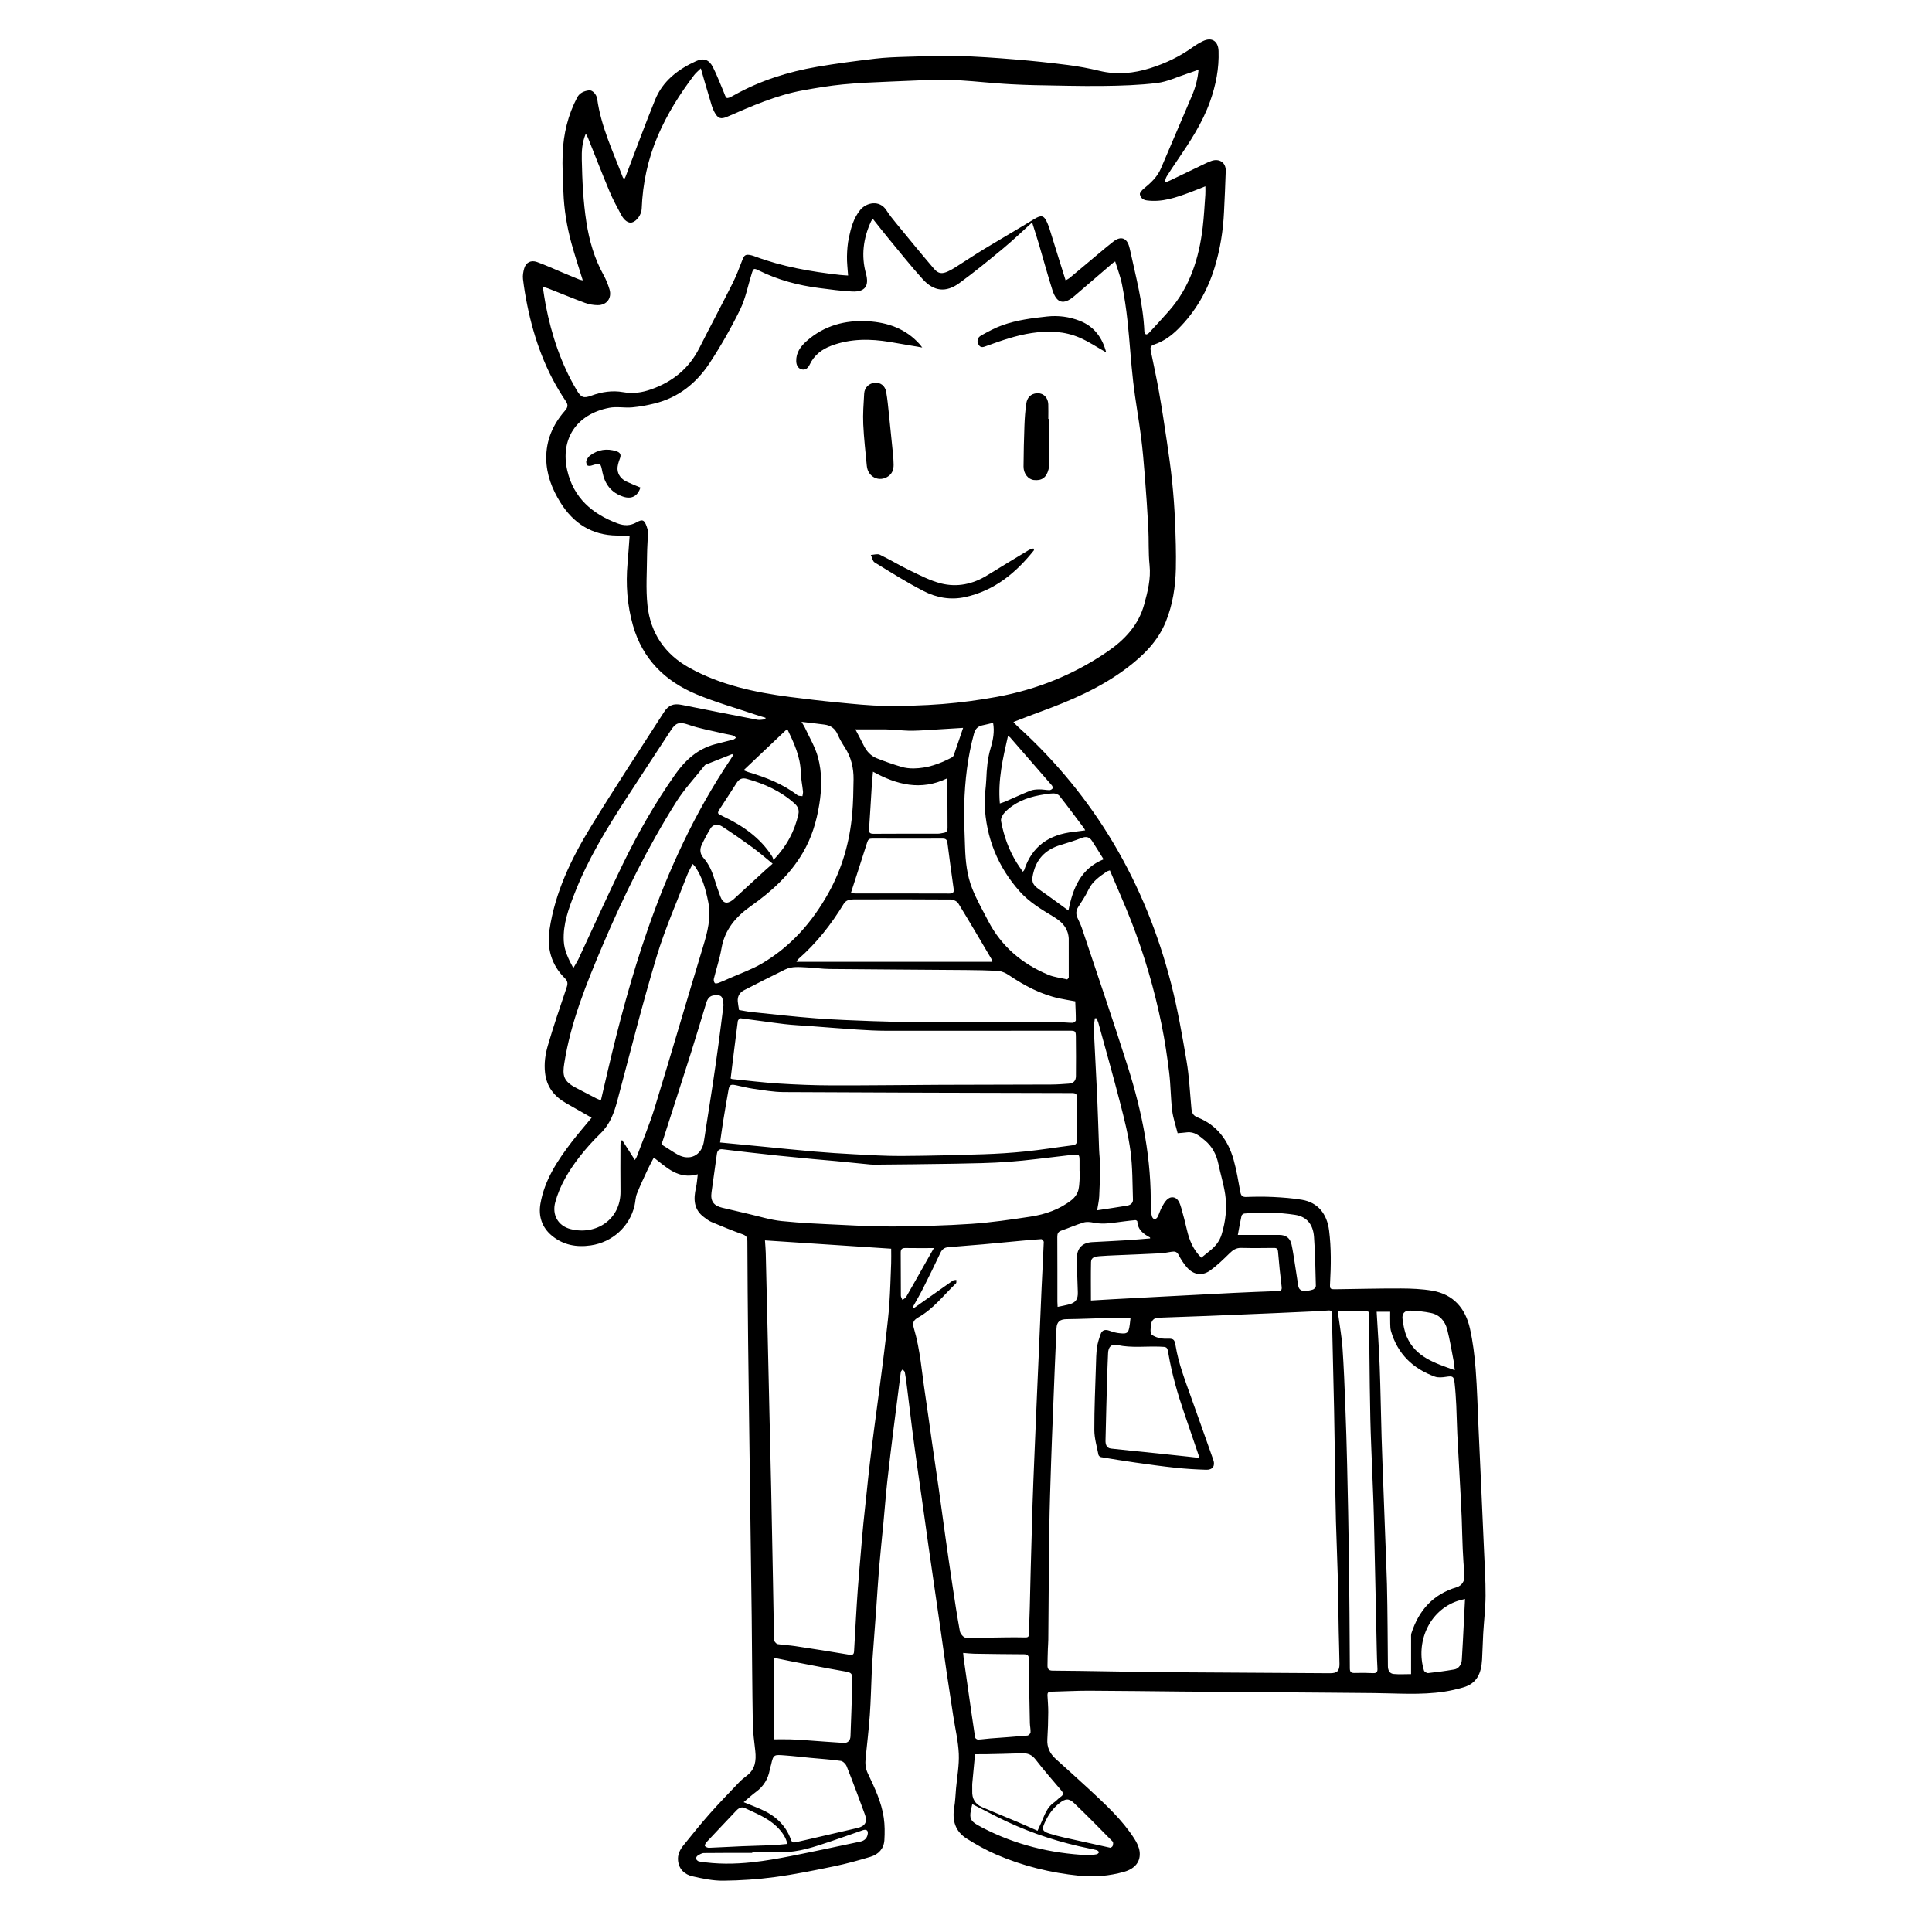 <?xml version="1.0" encoding="UTF-8"?> <!-- icon666.com - MILLIONS vector ICONS FREE --> <svg xmlns="http://www.w3.org/2000/svg" id="Layer_1" viewBox="0 0 512 512"> <g> <path d="m184.917 311.197c-5.098 1.438-8.198-1.746-11.649-4.426-.56 1.079-1.102 2.035-1.564 3.03-1.005 2.166-2.039 4.323-2.917 6.541-.387.979-.384 2.106-.627 3.149-1.304 5.591-5.891 9.703-11.554 10.547-3.829.571-7.348-.09-10.339-2.554-2.631-2.168-3.625-5.147-3.05-8.482 1.084-6.288 4.51-11.445 8.297-16.381 1.648-2.148 3.435-4.191 5.271-6.417-2.315-1.318-4.565-2.591-6.807-3.879-3.117-1.791-5.113-4.292-5.538-8.019-.283-2.484.057-4.885.727-7.183 1.513-5.188 3.254-10.312 4.992-15.431.355-1.045.315-1.68-.513-2.5-3.58-3.549-4.752-7.949-4.019-12.837 1.481-9.888 5.742-18.735 10.867-27.129 6.285-10.294 12.947-20.358 19.469-30.506 1.216-1.893 2.545-2.357 4.711-1.924 6.671 1.333 13.343 2.664 20.024 3.946.68.13 1.424-.074 2.138-.123.012-.135.023-.27.035-.404-.91-.282-1.828-.543-2.73-.848-5.198-1.762-10.507-3.26-15.563-5.364-8.33-3.467-14.302-9.353-16.84-18.262-1.533-5.384-1.927-10.877-1.435-16.445.213-2.41.366-4.825.556-7.366-1.185 0-2.247.009-3.309-.002-6.701-.066-11.602-3.22-15.067-8.813-2.195-3.545-3.672-7.334-3.728-11.565-.065-4.862 1.762-9.035 4.899-12.635.854-.98.987-1.571.225-2.695-5.216-7.7-8.315-16.273-10.156-25.333-.466-2.293-.852-4.609-1.129-6.932-.109-.917.059-1.917.319-2.816.457-1.582 1.77-2.288 3.398-1.704 2.289.822 4.504 1.851 6.751 2.79 1.475.617 2.948 1.239 4.429 1.839.3.122.636.157.95.23-1.034-3.355-2.107-6.551-2.998-9.797-1.222-4.454-1.973-9.001-2.137-13.625-.12-3.391-.333-6.791-.199-10.175.207-5.218 1.408-10.244 3.862-14.897.634-1.202 1.869-1.722 3.182-1.864.864-.093 1.943 1.077 2.111 2.283 1.023 7.331 4.194 13.956 6.791 20.771.052.136.187.24.374.471.147-.27.271-.448.346-.645 2.605-6.804 5.096-13.654 7.844-20.4 2.022-4.966 6.052-8.041 10.801-10.206 2.03-.925 3.468-.451 4.497 1.552 1.056 2.056 1.853 4.243 2.775 6.368.868 2.001.446 2.429 2.958 1.027 6.826-3.81 14.191-6.127 21.853-7.455 5.088-.882 10.219-1.532 15.347-2.147 2.727-.327 5.487-.427 8.235-.509 4.593-.136 9.192-.33 13.781-.213 5.058.129 10.114.501 15.158.913 4.678.382 9.351.881 14.007 1.477 2.794.358 5.581.882 8.32 1.543 4.608 1.112 9.076.684 13.534-.729 4.029-1.277 7.784-3.072 11.218-5.548.839-.605 1.744-1.137 2.673-1.59 2.34-1.142 4.062-.035 4.154 2.616.16 4.605-.715 9.036-2.247 13.355-2.037 5.745-5.378 10.764-8.774 15.753-.921 1.352-1.835 2.71-2.707 4.094-.253.401-.347.902-.514 1.357.083.069.167.138.25.207.385-.154.78-.286 1.152-.465 3.06-1.468 6.115-2.948 9.176-4.414.611-.292 1.229-.585 1.871-.793 2.071-.669 3.759.518 3.698 2.68-.103 3.629-.295 7.256-.461 10.883-.227 4.952-1.007 9.817-2.44 14.562-1.903 6.304-5.102 11.862-9.791 16.519-1.805 1.793-3.865 3.251-6.293 4.055-.918.304-1.064.769-.899 1.575.747 3.665 1.553 7.319 2.203 11.002.773 4.384 1.443 8.786 2.092 13.191.522 3.54 1.026 7.087 1.392 10.645.354 3.446.608 6.908.751 10.369.173 4.191.319 8.391.226 12.581-.107 4.796-.823 9.519-2.638 14.02-2.11 5.234-5.928 8.991-10.329 12.322-7.001 5.299-14.942 8.685-23.105 11.659-2.273.828-4.521 1.723-6.982 2.664.474.497.773.852 1.115 1.162 20.53 18.611 33.863 41.545 40.707 68.282 1.723 6.731 2.914 13.61 4.078 20.467.698 4.108.882 8.304 1.273 12.463.105 1.123.376 1.911 1.63 2.406 5.16 2.034 8.116 6.087 9.568 11.264.771 2.75 1.227 5.592 1.748 8.407.177.958.44 1.464 1.569 1.421 2.396-.09 4.803-.117 7.197.006 2.54.13 5.094.316 7.598.741 4.172.708 6.62 3.667 7.182 8.157.578 4.619.513 9.238.259 13.87-.092 1.68-.033 1.7 1.694 1.679 5.717-.07 11.434-.225 17.151-.201 2.745.011 5.527.128 8.225.587 5.626.958 8.8 4.693 9.994 10.036.786 3.517 1.23 7.136 1.51 10.733.407 5.249.53 10.52.772 15.781.238 5.182.475 10.364.708 15.546.248 5.502.502 11.003.732 16.506.17 4.07.442 8.143.417 12.212-.021 3.379-.432 6.754-.629 10.133-.133 2.271-.162 4.548-.297 6.818-.215 3.622-1.327 6.329-5.062 7.391-1.638.466-3.311.856-4.993 1.11-6.197.939-12.431.426-18.653.371-4.399-.039-8.798-.081-13.197-.115-12.596-.098-25.192-.186-37.788-.291-8.155-.068-16.31-.198-24.465-.223-3.387-.01-6.775.192-10.163.268-.723.016-.882.39-.851.994.075 1.476.217 2.953.205 4.429-.021 2.394-.086 4.792-.24 7.181-.138 2.139.683 3.809 2.212 5.2 2.957 2.69 5.954 5.338 8.879 8.062 4.33 4.032 8.712 8.032 11.946 13.058.653 1.016 1.245 2.205 1.405 3.377.362 2.662-1.149 4.605-4.141 5.443-3.861 1.081-7.785 1.436-11.814 1.029-7.657-.775-15.04-2.591-22.087-5.646-2.697-1.169-5.293-2.63-7.783-4.2-2.991-1.886-3.885-4.765-3.298-8.215.285-1.681.334-3.402.486-5.105.272-3.049.858-6.113.727-9.145-.145-3.35-.952-6.671-1.463-10.005-.601-3.923-1.209-7.845-1.786-11.771-.531-3.614-1.021-7.234-1.538-10.85-.523-3.654-1.057-7.307-1.586-10.961-.534-3.693-1.075-7.384-1.601-11.078-.515-3.616-1.009-7.236-1.521-10.853-.523-3.694-1.064-7.385-1.581-11.08-.445-3.184-.887-6.368-1.295-9.556-.489-3.821-.934-7.647-1.411-11.47-.147-1.181-.305-2.362-.526-3.531-.05-.263-.382-.473-.585-.708-.164.231-.444.447-.476.695-.667 5.085-1.318 10.171-1.947 15.261-.566 4.578-1.141 9.155-1.639 13.741-.391 3.6-.662 7.213-1.003 10.818-.378 4.001-.815 7.997-1.153 12.001-.305 3.612-.503 7.234-.765 10.85-.296 4.093-.615 8.184-.914 12.276-.105 1.432-.2 2.865-.266 4.299-.176 3.865-.248 7.738-.521 11.596-.272 3.848-.732 7.682-1.119 11.522-.138 1.37-.043 2.665.571 3.96 1.799 3.788 3.634 7.592 4.243 11.789.282 1.944.281 3.958.163 5.925-.136 2.274-1.565 3.782-3.667 4.417-3.192.964-6.418 1.857-9.681 2.531-5.205 1.076-10.427 2.141-15.691 2.848-4.531.609-9.129.916-13.701.961-2.703.026-5.448-.56-8.108-1.163-2.049-.464-3.554-1.805-3.828-4.09-.194-1.615.489-2.966 1.462-4.165 2.24-2.76 4.454-5.547 6.808-8.208 2.538-2.87 5.21-5.621 7.854-8.396.631-.662 1.347-1.255 2.081-1.803 2.248-1.68 2.53-3.999 2.256-6.547-.259-2.411-.614-4.825-.654-7.243-.156-9.435-.197-18.872-.296-28.309-.059-5.597-.149-11.194-.223-16.791-.084-6.317-.166-12.633-.249-18.95-.079-5.997-.158-11.993-.236-17.99-.082-6.317-.177-12.633-.239-18.95-.088-8.957-.17-17.913-.199-26.87-.003-1.052-.312-1.49-1.322-1.849-2.774-.984-5.497-2.116-8.213-3.252-.687-.287-1.294-.784-1.906-1.228-2.801-2.034-2.877-4.815-2.182-7.845.251-1.094.31-2.233.485-3.568zm46.462-253.107c-.166.092-.253.114-.294.169-.095.128-.181.266-.247.41-2.054 4.458-2.665 9.066-1.349 13.843.897 3.256-.243 4.899-3.655 4.741-2.926-.136-5.843-.548-8.754-.922-5.551-.713-10.906-2.131-15.944-4.631-1.37-.68-1.473-.625-1.923.805-1.005 3.191-1.621 6.57-3.075 9.54-2.38 4.861-5.082 9.601-8.049 14.129-3.485 5.316-8.268 9.185-14.601 10.749-1.957.483-3.961.86-5.966 1.038-2.003.178-4.095-.269-6.042.106-8.767 1.692-13.055 8.367-11.146 16.638 1.664 7.206 6.614 11.515 13.362 14.018 1.75.649 3.346.64 5.012-.305 1.557-.883 2.042-.633 2.65 1.049.187.518.363 1.082.353 1.621-.038 1.99-.219 3.979-.232 5.969-.027 4.465-.363 8.971.113 13.386.79 7.319 4.609 12.942 11.099 16.534 8.266 4.575 17.334 6.51 26.589 7.719 4.295.561 8.6 1.061 12.911 1.474 4.081.39 8.173.836 12.265.883 5.103.059 10.225-.073 15.31-.476 4.821-.382 9.642-1.028 14.4-1.899 10.596-1.94 20.419-5.89 29.33-11.998 4.563-3.127 8.23-7.029 9.723-12.489.925-3.382 1.806-6.786 1.427-10.422-.342-3.286-.158-6.623-.334-9.931-.245-4.609-.572-9.216-.932-13.818-.27-3.443-.559-6.889-1-10.313-.623-4.833-1.511-9.634-2.069-14.473-.619-5.366-.927-10.767-1.502-16.139-.349-3.265-.84-6.525-1.471-9.748-.397-2.03-1.17-3.986-1.799-6.057-.3.189-.445.256-.561.356-3.424 2.937-6.841 5.882-10.269 8.815-2.824 2.416-4.681 1.955-5.811-1.6-1.286-4.046-2.388-8.152-3.592-12.225-.542-1.831-1.139-3.646-1.78-5.689-2.714 2.45-5.099 4.756-7.647 6.866-3.809 3.154-7.64 6.298-11.635 9.207-3.551 2.585-6.749 2.232-9.713-1.036-3.187-3.514-6.131-7.249-9.158-10.906-1.362-1.646-2.671-3.336-3.992-4.992zm51.025 16.21c.454-.271.782-.413 1.046-.633 2.545-2.121 5.075-4.26 7.618-6.384 1.348-1.126 2.682-2.271 4.076-3.337 1.897-1.45 3.489-.88 4.105 1.407.052.192.111.383.153.577 1.578 7.264 3.544 14.459 3.868 21.946.011.263.226.676.425.73.215.059.59-.16.779-.365 1.791-1.935 3.585-3.868 5.326-5.848 5.561-6.324 7.952-13.951 8.929-22.12.345-2.88.487-5.785.699-8.68.05-.683.007-1.374.007-2.221-1.551.611-2.834 1.145-4.137 1.625-3.66 1.347-7.306 2.643-11.353 2.114-1.174-.153-1.69-.785-1.865-1.619-.087-.416.57-1.115 1.041-1.5 1.842-1.503 3.566-3.098 4.523-5.329 2.75-6.411 5.458-12.841 8.213-19.25.932-2.168 1.54-4.4 1.776-6.94-1.114.391-2.069.746-3.037 1.061-2.642.859-5.239 2.124-7.947 2.455-4.735.578-9.538.726-14.316.783-6.071.073-12.146-.109-18.219-.21-2.072-.035-4.143-.144-6.214-.244-1.272-.061-2.542-.163-3.812-.255-4.244-.309-8.486-.828-12.733-.881-5.145-.064-10.296.221-15.441.435-4.177.174-8.36.342-12.518.747-3.546.345-7.075.934-10.583 1.57-7.034 1.275-13.53 4.143-20.031 6.974-1.776.773-2.525.52-3.45-1.207-.28-.524-.518-1.081-.692-1.649-.652-2.128-1.274-4.265-1.9-6.4-.319-1.087-.622-2.179-1.009-3.54-.718.711-1.317 1.18-1.762 1.767-3.804 5.009-7.144 10.296-9.632 16.097-2.654 6.19-4.025 12.655-4.283 19.371-.058 1.508-1.32 3.279-2.558 3.6-.955.248-2.053-.472-2.901-2.068-1.067-2.006-2.168-4.008-3.043-6.099-1.985-4.742-3.839-9.539-5.753-14.311-.119-.296-.302-.567-.561-1.042-.996 2.38-1.105 4.585-1.056 6.879.117 5.545.368 11.068 1.218 16.559.764 4.928 2.119 9.641 4.557 14.026.655 1.177 1.163 2.462 1.557 3.753.709 2.319-.69 4.238-3.11 4.225-1.126-.006-2.308-.211-3.364-.6-3.253-1.198-6.455-2.532-9.681-3.802-.416-.164-.859-.259-1.518-.454.286 1.798.486 3.362.789 4.907 1.554 7.927 4.066 15.509 8.213 22.491 1.154 1.943 1.79 2.215 3.92 1.427 2.721-1.006 5.564-1.417 8.357-.92 2.639.47 5.017.122 7.468-.745 5.679-2.009 10.004-5.516 12.748-10.947 2.881-5.702 5.887-11.341 8.755-17.049.996-1.982 1.802-4.067 2.587-6.146.543-1.438.879-1.725 2.372-1.396.349.077.692.196 1.028.322 7.25 2.718 14.806 4.033 22.46 4.889.753.084 1.511.115 2.218.168-.117-1.804-.329-3.431-.297-5.053.033-1.663.16-3.351.504-4.973.555-2.61 1.256-5.205 3.001-7.343 1.63-1.997 5.13-2.753 6.944.073.774 1.206 1.677 2.336 2.588 3.445 3.319 4.04 6.626 8.09 10.024 12.062 1.153 1.347 2.163 1.416 3.762.672.649-.302 1.278-.659 1.883-1.042 2.598-1.642 5.154-3.352 7.78-4.947 4.363-2.651 8.788-5.201 13.146-7.861 1.88-1.147 2.576-1.014 3.46 1.016.239.548.444 1.115.623 1.686.848 2.703 1.678 5.411 2.521 8.116.553 1.776 1.115 3.549 1.708 5.433zm17.2 274.948c-1.86 0-3.486-.035-5.109.007-3.943.103-7.884.296-11.827.34-1.743.02-2.613.668-2.692 2.436-.16 3.587-.319 7.175-.467 10.763-.169 4.107-.328 8.215-.487 12.322-.161 4.147-.34 8.294-.47 12.442-.182 5.79-.392 11.579-.472 17.371-.137 9.874-.181 19.749-.272 29.624-.007.798-.087 1.596-.111 2.395-.044 1.478-.094 2.957-.1 4.435-.003.857.283 1.349 1.341 1.353 5.036.017 10.072.125 15.107.199 5.316.079 10.631.188 15.947.227 14.154.105 28.308.183 42.463.264 1.897.011 2.546-.613 2.522-2.5-.036-2.877-.144-5.752-.199-8.628-.098-5.068-.149-10.138-.277-15.206-.118-4.669-.341-9.336-.462-14.006-.118-4.514-.17-9.03-.242-13.545-.086-5.355-.142-10.71-.252-16.064-.15-7.346-.339-14.691-.506-22.037-.025-1.079-.035-2.159-.023-3.239.008-.66-.268-.957-.936-.911-1.271.089-2.543.176-3.816.236-3.504.166-7.009.324-10.514.474-5.816.248-11.633.496-17.45.726-4.465.176-8.931.325-13.397.486-1.047.038-1.684.731-1.827 1.606-.159.976-.343 2.532.167 2.906.979.718 2.445 1.07 3.699 1.048 1.919-.033 2.292-.076 2.599 1.82.771 4.763 2.524 9.217 4.116 13.724 1.955 5.534 3.96 11.05 5.888 16.594.552 1.589-.208 2.648-1.892 2.595-2.7-.085-5.405-.246-8.091-.53-3.549-.376-7.086-.873-10.62-1.374-3.061-.434-6.113-.934-9.163-1.445-.259-.043-.625-.362-.672-.604-.421-2.178-1.092-4.366-1.099-6.553-.019-5.706.251-11.414.425-17.12.049-1.594.065-3.2.28-4.775.164-1.203.553-2.389.962-3.54.396-1.116 1.232-1.305 2.33-.91.891.32 1.831.604 2.767.67.807.058 1.946.278 2.292-.729.372-1.083.384-2.29.539-3.347zm-96.88-20.528c.083 1.298.182 2.32.207 3.344.169 6.79.324 13.582.479 20.372.164 7.191.322 14.382.486 21.572.156 6.831.33 13.661.474 20.492.173 8.231.326 16.463.482 24.694.095 4.995.177 9.991.267 14.987.004.24-.063.546.057.705.247.326.569.767.913.82 1.53.238 3.088.295 4.62.527 4.793.726 9.583 1.475 14.362 2.284.86.145 1.219-.051 1.266-.879.166-2.902.321-5.805.494-8.707.159-2.663.307-5.326.511-7.986.285-3.726.613-7.448.929-11.172.171-2.02.337-4.041.538-6.059.284-2.843.597-5.684.901-8.525.266-2.487.514-4.976.808-7.46.349-2.954.731-5.904 1.113-8.854.356-2.753.732-5.503 1.095-8.255.358-2.713.718-5.426 1.062-8.141.354-2.795.713-5.59 1.03-8.389.321-2.838.673-5.676.865-8.524.241-3.578.347-7.165.482-10.749.047-1.249.007-2.501.007-3.897-11.069-.729-22.175-1.46-33.448-2.202zm39.141 17.734c.094.066.188.131.282.197.132-.077.271-.145.395-.233 3.321-2.351 6.635-4.711 9.97-7.043.235-.165.613-.127.924-.183-.022.308.082.747-.083.905-3.226 3.079-5.939 6.721-9.916 8.979-1.415.804-1.678 1.48-1.234 2.978 1.682 5.677 2.072 11.573 2.965 17.382.634 4.124 1.169 8.262 1.763 12.393.605 4.208 1.241 8.411 1.838 12.62.603 4.25 1.162 8.506 1.763 12.757.6 4.248 1.208 8.496 1.849 12.738.624 4.126 1.238 8.256 1.999 12.358.123.664.942 1.645 1.514 1.699 1.937.185 3.907.012 5.864-.011 3.272-.039 6.545-.136 9.814-.054.846.021 1.076-.137 1.099-.89.07-2.354.167-4.708.231-7.062.088-3.233.147-6.467.234-9.7.158-5.866.31-11.732.495-17.597.129-4.065.302-8.129.468-12.193.236-5.777.482-11.553.728-17.329.151-3.544.315-7.088.468-10.633.247-5.736.477-11.473.736-17.209.184-4.06.418-8.118.577-12.179.01-.254-.449-.765-.667-.753-1.945.107-3.885.297-5.826.477-3.205.296-6.408.619-9.614.9-3.09.271-6.186.485-9.275.762-.926.083-1.57.559-1.999 1.471-1.492 3.176-3.038 6.329-4.62 9.462-.855 1.694-1.824 3.329-2.742 4.991zm44.326-36.154c-.034-.002-.068-.004-.102-.006 0-.88 0-1.759 0-2.639 0-.08.001-.16-.001-.24-.027-1.388-.138-1.5-1.541-1.391-.832.065-1.661.176-2.491.269-4.894.545-9.777 1.234-14.684 1.594-4.773.35-9.57.42-14.359.509-7.152.133-14.306.176-21.459.253-.319.003-.639-.019-.956-.05-3.045-.3-6.088-.612-9.134-.904-2.018-.193-4.04-.348-6.059-.54-3.086-.293-6.171-.589-9.255-.908-2.607-.27-5.212-.566-7.816-.863-2.288-.261-4.573-.54-6.86-.81-.958-.113-1.377.372-1.5 1.276-.459 3.386-.939 6.769-1.415 10.152-.321 2.279.554 3.531 2.847 4.067 2.286.535 4.567 1.088 6.856 1.61 2.948.672 5.871 1.607 8.858 1.917 5.268.546 10.573.757 15.867 1.011 4.666.224 9.34.478 14.007.426 6.821-.075 13.652-.234 20.456-.695 5.223-.354 10.427-1.126 15.61-1.909 3.978-.601 7.767-1.917 10.972-4.445.81-.639 1.54-1.697 1.764-2.686.366-1.612.287-3.325.395-4.996zm-95.37-7.529c3.614.347 6.977.668 10.339.993 4.868.471 9.733.984 14.606 1.405 3.529.305 7.067.538 10.605.719 4.145.211 8.295.48 12.442.458 7.227-.038 14.454-.225 21.678-.457 3.778-.121 7.56-.363 11.32-.75 4.146-.426 8.265-1.1 12.402-1.621.894-.113 1.207-.465 1.196-1.38-.045-3.72-.062-7.441.008-11.159.021-1.107-.366-1.307-1.376-1.309-25.472-.054-50.944-.115-76.416-.258-2.643-.015-5.29-.498-7.92-.867-1.606-.225-3.183-.654-4.776-.974-1.316-.264-1.645-.044-1.878 1.287-.472 2.699-.941 5.398-1.378 8.103-.303 1.871-.551 3.751-.85 5.811zm183.127 140.886c0-3.305-.003-6.417.003-9.528.001-.438-.043-.904.087-1.308 1.957-6.051 5.732-10.333 11.971-12.182 1.406-.417 2.201-1.68 2.08-3.161-.187-2.302-.346-4.607-.451-6.914-.123-2.71-.166-5.425-.264-8.136-.065-1.793-.155-3.585-.251-5.376-.307-5.689-.638-11.377-.927-17.067-.127-2.51-.145-5.025-.269-7.535-.098-1.987-.226-3.976-.445-5.952-.199-1.792-.514-1.895-2.305-1.62-.956.146-2.052.258-2.923-.058-5.828-2.114-9.879-6.019-11.631-12.081-.18-.624-.183-1.309-.203-1.967-.032-1.057-.009-2.116-.009-3.144-1.395 0-2.571 0-3.586 0 .279 4.899.626 9.704.807 14.515.234 6.225.319 12.456.501 18.684.129 4.388.312 8.775.473 13.162.158 4.308.32 8.615.48 12.923.16 4.308.354 8.615.47 12.924.101 3.756.123 7.515.166 11.273.039 3.474.067 6.949.084 10.424.005 1.09.414 1.982 1.532 2.09 1.46.141 2.945.035 4.609.035zm-180.317-157.86c.192.08.296.154.407.165 4.117.409 8.228.925 12.355 1.185 4.658.293 9.33.481 13.996.493 9.633.025 19.266-.112 28.898-.152 9.755-.041 19.51-.036 29.265-.077 1.554-.006 3.109-.12 4.66-.234 1.252-.091 1.907-.724 1.92-1.993.037-3.47.026-6.941-.015-10.41-.018-1.568-.137-1.632-1.763-1.631-16.152.01-32.304.036-48.457.02-2.55-.003-5.104-.141-7.65-.307-4.129-.269-8.252-.612-12.378-.923-2.341-.176-4.693-.266-7.023-.544-3.86-.46-7.705-1.054-11.563-1.532-.228-.028-.718.44-.755.721-.66 5.041-1.268 10.089-1.899 15.22zm124.731 47.509c.73-.593 1.4-1.152 2.086-1.691 1.522-1.195 2.719-2.545 3.308-4.507 1.05-3.494 1.468-7.029.927-10.603-.414-2.735-1.241-5.404-1.818-8.117-.525-2.469-1.645-4.594-3.587-6.192-1.366-1.123-2.74-2.376-4.758-2.116-.779.1-1.566.148-2.435.227-.519-2.085-1.209-4.018-1.449-6.004-.405-3.351-.386-6.754-.798-10.104-.518-4.205-1.139-8.41-1.985-12.559-1.917-9.396-4.588-18.59-8.076-27.527-1.764-4.519-3.751-8.951-5.648-13.451-.426.154-.631.185-.786.29-1.942 1.327-3.861 2.633-4.924 4.9-.742 1.582-1.744 3.047-2.687 4.527-.569.893-.643 1.782-.25 2.727.383.922.877 1.804 1.191 2.747 4.093 12.267 8.296 24.499 12.2 36.826 3.864 12.204 6.343 24.677 6.073 37.575-.015.705.138 1.43.328 2.115.085.308.446.744.692.751.275.008.674-.349.823-.646.444-.888.709-1.872 1.198-2.731.65-1.141 1.45-2.551 2.841-2.439 1.367.11 1.87 1.618 2.228 2.855.553 1.912 1.037 3.845 1.491 5.784.637 2.721 1.634 5.244 3.816 7.362zm-150.108-25.888c.237-.417.401-.632.491-.875 1.605-4.328 3.409-8.596 4.76-13.002 4.354-14.202 8.497-28.468 12.818-42.679 1.182-3.887 2.186-7.745 1.369-11.819-.666-3.325-1.548-6.588-3.526-9.43-.158-.228-.382-.41-.604-.644-.538 1.075-1.081 1.964-1.448 2.922-2.763 7.22-5.917 14.326-8.133 21.712-3.783 12.605-6.999 25.381-10.386 38.103-.853 3.206-1.923 6.192-4.387 8.598-2.05 2.001-3.995 4.144-5.743 6.412-2.76 3.583-5.102 7.45-6.311 11.864-.928 3.384.754 6.306 4.058 7.141 6.822 1.724 13.323-2.614 13.226-10.001-.054-4.101-.014-8.202-.008-12.304.001-.371.06-.741.092-1.112.123-.044.247-.087.37-.131 1.091 1.702 2.181 3.404 3.361 5.244zm27.603-39.757c1.174.193 2.266.43 3.371.544 5.656.581 11.308 1.229 16.976 1.662 5.009.383 10.036.552 15.057.743 3.634.138 7.272.206 10.908.217 12.719.035 25.439.025 38.158.052 1.316.003 2.632.178 3.947.175.29-.001.828-.419.829-.647.009-1.697-.088-3.394-.151-5.038-1.556-.286-2.885-.497-4.199-.779-4.913-1.057-9.242-3.377-13.374-6.154-.799-.537-1.784-1.028-2.716-1.095-2.866-.209-5.747-.247-8.623-.271-12.075-.102-24.151-.157-36.226-.277-1.985-.02-3.965-.339-5.951-.417-1.943-.077-3.946-.353-5.777.544-3.655 1.789-7.284 3.63-10.901 5.493-1.153.594-1.776 1.604-1.675 2.94.056.746.218 1.485.346 2.31zm-1.568-67.514c-.085-.101-.17-.202-.254-.303-2.318.918-4.636 1.834-6.951 2.76-.142.057-.279.172-.376.293-2.521 3.19-5.341 6.193-7.498 9.614-7.634 12.108-13.939 24.922-19.535 38.088-4.29 10.092-8.414 20.246-10.134 31.165-.496 3.152-.321 4.773 3.165 6.55 1.813.925 3.606 1.888 5.415 2.821.332.171.697.278 1.127.446.63-2.704 1.222-5.25 1.817-7.795 2.952-12.617 6.295-25.122 10.551-37.372 5.509-15.858 12.499-30.994 21.855-44.982.282-.422.545-.856.817-1.285zm18.121-8.853c.419.718.711 1.136.92 1.592 1.18 2.567 2.69 5.048 3.426 7.738 1.121 4.094 1.049 8.337.365 12.565-.733 4.53-2.029 8.84-4.366 12.812-3.436 5.84-8.319 10.287-13.78 14.133-4.007 2.822-6.933 6.253-7.788 11.275-.459 2.696-1.361 5.315-2.011 7.982-.086.353.022.887.255 1.137.155.167.722.059 1.052-.066.932-.354 1.839-.773 2.751-1.179 2.877-1.28 5.897-2.315 8.598-3.895 7.74-4.526 13.46-11.039 17.785-18.847 3.588-6.477 5.551-13.434 6.217-20.763.278-3.055.327-6.135.369-9.205.041-3.041-.633-5.914-2.326-8.513-.714-1.095-1.376-2.244-1.897-3.441-.679-1.559-1.839-2.37-3.449-2.592-1.917-.263-3.842-.464-6.122-.734zm142.262 156.24c0 .477-.035.794.005 1.102.37 2.836.901 5.66 1.098 8.507.356 5.133.549 10.278.748 15.42.202 5.228.363 10.459.483 15.69.189 8.271.368 16.543.477 24.816.127 9.677.186 19.356.238 29.034.005.932.277 1.282 1.221 1.257 1.638-.044 3.282-.045 4.918.04 1.008.052 1.231-.365 1.175-1.267-.104-1.676-.146-3.356-.183-5.035-.254-11.668-.482-23.336-.758-35.004-.101-4.269-.31-8.536-.468-12.804-.162-4.388-.371-8.776-.469-13.165-.131-5.834-.19-11.67-.248-17.505-.033-3.319-.003-6.639-.004-9.959-0-.555.107-1.146-.788-1.136-2.433.027-4.868.009-7.447.009zm-91.696-92.644c-.011-.231.013-.325-.022-.384-2.982-5.048-5.936-10.113-9.002-15.109-.341-.555-1.32-1.012-2.007-1.018-8.591-.068-17.183-.057-25.775-.028-.983.003-1.956.167-2.574 1.181-3.32 5.45-7.217 10.431-12.047 14.643-.158.138-.245.358-.481.714 17.412 0 34.634 0 51.91 0zm19.85 4.658c.134-.142.268-.285.402-.427 0-3.464.002-6.927-.004-10.391-.001-.276-.051-.553-.098-.827-.41-2.381-2.025-3.808-3.959-4.975-3.182-1.921-6.401-3.852-8.89-6.633-5.861-6.551-8.978-14.302-9.337-23.087-.09-2.208.346-4.433.432-6.654.11-2.829.343-5.615 1.169-8.354.637-2.115 1.057-4.304.636-6.641-.991.234-1.905.479-2.832.662-1.189.235-1.894.979-2.2 2.088-1.711 6.21-2.446 12.569-2.619 18.982-.1 3.705.1 7.421.213 11.13.116 3.796.511 7.591 1.927 11.122 1.181 2.946 2.764 5.735 4.234 8.56 3.506 6.739 8.979 11.334 15.908 14.222 1.57.654 3.34.828 5.018 1.224zm-130.889-2.997c.593-1.054 1.081-1.803 1.455-2.605 3.887-8.315 7.646-16.692 11.659-24.945 4.019-8.267 8.582-16.241 13.882-23.769 2.662-3.781 5.95-6.775 10.556-8.004 1.614-.431 3.243-.806 4.855-1.241.262-.071.476-.321.713-.489-.256-.2-.484-.502-.773-.581-.8-.219-1.633-.319-2.441-.512-3.162-.756-6.402-1.294-9.452-2.369-2.49-.878-3.39-.36-4.596 1.482-3.957 6.043-7.931 12.076-11.864 18.135-5.2 8.011-10.178 16.147-13.656 25.094-1.577 4.055-3.102 8.118-2.878 12.599.128 2.55 1.207 4.711 2.54 7.206zm165.951 129.81c-1.433-4.197-2.748-8.066-4.075-11.931-1.753-5.106-3.247-10.28-4.156-15.611-.329-1.93-.336-1.865-2.304-1.94-3.733-.144-7.481.385-11.207-.425-1.649-.359-2.443.51-2.499 2.195-.059 1.793-.166 3.584-.217 5.378-.166 5.903-.33 11.807-.459 17.711-.022 1.002.248 2.01 1.456 2.147 3.947.446 7.902.818 11.854 1.227 2.843.294 5.686.601 8.528.906.932.1 1.863.209 3.077.345zm-28.785-41.709c2.051-.121 3.915-.238 5.779-.339 4.459-.242 8.918-.478 13.378-.712 6.211-.326 12.422-.663 18.634-.967 3.905-.191 7.811-.344 11.718-.482.787-.028 1.151-.201 1.04-1.119-.373-3.076-.706-6.159-.954-9.247-.068-.852-.334-1.078-1.137-1.068-2.878.035-5.759.062-8.636-.009-1.337-.033-2.205.569-3.108 1.458-1.615 1.59-3.261 3.187-5.09 4.51-2.146 1.552-4.461 1.177-6.199-.826-.854-.984-1.579-2.115-2.178-3.276-.447-.865-1.014-.985-1.833-.854-1.058.17-2.119.378-3.186.433-3.863.2-7.729.338-11.593.509-1.474.065-2.949.122-4.418.244-1.009.084-2.161.238-2.191 1.55-.076 3.311-.025 6.626-.025 10.194zm-92.029 132.945c1.672.683 3.113 1.24 4.528 1.856 3.74 1.626 6.61 4.141 8 8.084.246.697.598.844 1.253.684 1.273-.311 2.557-.58 3.834-.875 4.182-.966 8.364-1.931 12.543-2.906 2.016-.47 2.698-1.604 1.999-3.513-1.573-4.297-3.171-8.586-4.856-12.839-.24-.605-.968-1.343-1.556-1.428-2.67-.385-5.371-.553-8.06-.808-2.253-.214-4.501-.488-6.757-.65-2.794-.201-3.056-.341-3.646 2.418-.1.466-.277.917-.361 1.385-.439 2.427-1.616 4.373-3.619 5.847-1.078.794-2.066 1.71-3.302 2.746zm8.091-16.648c1.556 0 2.955-.035 4.351.009 1.512.048 3.023.159 4.533.264 3.176.221 6.349.483 9.527.671 1.094.065 1.768-.644 1.808-1.745.169-4.704.36-9.407.475-14.112.069-2.841-.002-2.757-2.804-3.244-4.489-.78-8.956-1.681-13.431-2.541-1.463-.281-2.92-.593-4.458-.906-0 7.257-0 14.352-0 21.605zm50.077-22.917c.056.602.078 1.03.138 1.453.434 3.067.875 6.133 1.315 9.2.563 3.932 1.114 7.865 1.719 11.79.035.224.515.548.778.539 1.071-.04 2.135-.215 3.205-.298 3.292-.255 6.587-.468 9.875-.767.313-.029.807-.532.827-.839.051-.823-.158-1.657-.178-2.489-.086-3.513-.15-7.027-.204-10.541-.032-2.118-.041-4.236-.041-6.354-0-.854-.263-1.321-1.244-1.325-4.425-.018-8.85-.081-13.275-.151-.902-.014-1.802-.131-2.914-.217zm-29.752-201.369c.515.05.856.112 1.198.112 8.309.005 16.617-.011 24.925.022 1.019.004 1.23-.377 1.103-1.283-.566-4.038-1.122-8.078-1.632-12.123-.106-.845-.426-1.159-1.287-1.155-6.231.026-12.463.028-18.694-.003-.737-.004-1.056.264-1.264.924-.956 3.036-1.944 6.062-2.921 9.091-.46 1.425-.922 2.85-1.428 4.415zm32.897 228.229c-.25 2.636-.503 5.159-.721 7.685-.058.674.016 1.358-.017 2.036-.098 2.022.75 3.498 2.6 4.296 3.147 1.358 6.329 2.636 9.487 3.971 1.718.727 3.416 1.502 5.221 2.298.387-.853.718-1.569 1.037-2.29.848-1.918 1.474-3.965 3.36-5.233.624-.419 1.107-1.048 1.73-1.468.834-.561.725-1.04.141-1.726-2.3-2.701-4.629-5.383-6.801-8.187-.977-1.261-2.085-1.692-3.589-1.635-3.228.122-6.46.177-9.69.249-.871.019-1.742.003-2.758.003zm-66.654-198.529c-.177-2.374-.531-2.767-2.478-2.59-1.235.113-1.771.954-2.093 2.005-1.341 4.373-2.634 8.762-4.017 13.122-2.468 7.781-4.99 15.544-7.481 23.318-.16.499-.504 1.023.218 1.45 1.271.751 2.47 1.628 3.764 2.335 3.129 1.709 6.211.217 6.851-3.281.228-1.247.384-2.507.579-3.76.609-3.914 1.239-7.825 1.828-11.742.524-3.488 1.024-6.98 1.498-10.475.468-3.457.89-6.921 1.332-10.382zm99.02 54.377c2.783-.426 5.367-.798 7.941-1.23.842-.141 1.581-.639 1.549-1.568-.144-4.257-.079-8.55-.635-12.758-.57-4.309-1.645-8.566-2.731-12.787-1.838-7.147-3.856-14.249-5.81-21.366-.111-.403-.324-.778-.489-1.166-.145-.001-.29-.002-.435-.004-.097.982-.314 1.97-.27 2.946.266 5.891.622 11.779.887 17.67.212 4.702.329 9.407.51 14.11.058 1.512.268 3.022.262 4.532-.011 2.657-.092 5.316-.232 7.97-.061 1.163-.339 2.313-.547 3.65zm-59.403-116.231c-.125 1.453-.252 2.674-.33 3.898-.239 3.736-.436 7.475-.704 11.209-.068.942.09 1.359 1.174 1.35 5.715-.048 11.43-.017 17.145-.031.469-.001.937-.144 1.407-.211.823-.117 1.073-.577 1.065-1.404-.04-3.956-.015-7.913-.023-11.87-.001-.329-.078-.657-.14-1.15-6.926 3.319-13.302 1.671-19.594-1.791zm-26.379 23.408c3.606-3.784 5.587-7.655 6.598-12.074.301-1.315-.197-2.185-1.047-2.947-3.638-3.256-7.962-5.202-12.618-6.491-1.128-.312-1.99-.029-2.64 1-1.426 2.255-2.909 4.474-4.35 6.721-.931 1.452-.912 1.454.643 2.186 5.244 2.468 9.896 5.665 13.073 10.664.168.264.221.6.341.94zm66.087 3.099c.253-.289.33-.339.352-.407 2.056-6.374 6.653-9.46 13.109-10.156.994-.107 1.983-.254 3.065-.394-.152-.287-.207-.435-.299-.557-2.153-2.867-4.282-5.754-6.5-8.57-.325-.413-1.087-.691-1.637-.674-1.22.037-2.442.252-3.646.481-3.466.659-6.67 1.93-9.18 4.496-.573.586-1.167 1.638-1.038 2.346.711 3.905 2.043 7.619 4.136 11.023.49.798 1.05 1.553 1.637 2.413zm-44.376-37.731c.732 1.404 1.505 2.826 2.221 4.276.756 1.531 1.855 2.749 3.423 3.378 2.138.857 4.324 1.613 6.53 2.275 1.05.315 2.198.443 3.298.428 3.541-.046 6.801-1.182 9.903-2.812.269-.141.587-.373.68-.635.83-2.343 1.615-4.702 2.497-7.302-2.535.156-4.792.301-7.049.432-2.105.123-4.21.29-6.317.328-1.471.027-2.946-.128-4.418-.207-.914-.049-1.828-.147-2.742-.154-2.622-.021-5.244-.008-8.026-.008zm-21.926 35.6c-1.96-1.59-3.576-3.016-5.31-4.28-2.633-1.92-5.314-3.781-8.044-5.56-1.204-.784-2.462-.556-3.083.456-.873 1.421-1.658 2.905-2.368 4.415-.567 1.206-.43 2.42.485 3.461 1.454 1.654 2.291 3.615 2.928 5.693.467 1.524.987 3.034 1.542 4.529.659 1.773 1.697 2.063 3.218.955.193-.14.364-.311.54-.473 2.704-2.482 5.405-4.968 8.112-7.447.611-.559 1.241-1.097 1.98-1.748zm78.389 12.415c1.195-6.023 3.297-11.111 9.319-13.574-1.097-1.748-2.063-3.343-3.087-4.9-.653-.993-1.513-1.233-2.694-.774-1.845.718-3.74 1.322-5.639 1.889-3.554 1.061-6.027 3.249-7.052 6.841-.757 2.653-.57 3.57 1.446 4.964 2.519 1.742 4.973 3.577 7.706 5.554zm-2.864 105.035c1.094-.234 2.097-.402 3.073-.667 1.769-.481 2.347-1.411 2.276-3.261-.115-3.014-.212-6.03-.232-9.046-.017-2.576 1.462-4.045 4.058-4.186 3.022-.164 6.046-.304 9.067-.491 2.092-.129 4.18-.321 6.274-.485-.02-.177-.011-.242-.031-.253-1.738-.933-3.248-2.035-3.361-4.263-.006-.127-.351-.351-.523-.338-.988.077-1.97.216-2.955.329-2.675.306-5.327.921-8.054.356-.87-.18-1.867-.3-2.689-.055-2.005.598-3.93 1.462-5.912 2.145-.881.304-1.082.826-1.077 1.7.036 5.713.018 11.426.022 17.14 0.0.391.035.781.063 1.375zm47.754-19.071h1.53c3.157 0 6.315-.013 9.472.005 1.784.01 2.875.852 3.247 2.585.333 1.552.562 3.126.811 4.695.33 2.077.619 4.16.958 6.235.165 1.012.898 1.389 1.832 1.33.709-.044 1.441-.142 2.1-.386.326-.12.735-.628.726-.951-.111-4.344-.169-8.695-.49-13.026-.248-3.334-1.982-5.336-4.979-5.799-4.461-.69-8.97-.75-13.473-.354-.275.024-.697.342-.752.589-.361 1.62-.641 3.259-.981 5.077zm60.21 96.486c-.847.216-1.386.318-1.902.489-7.756 2.587-11.216 11.146-8.975 18.471.098.322.754.716 1.106.677 2.328-.254 4.653-.563 6.958-.968 1.15-.202 1.908-1.356 1.964-2.538.079-1.671.2-3.339.287-5.01.188-3.614.366-7.228.562-11.122zm-179.595 64.917c-.305-1.6-1.361-3.225-2.922-4.702-2.403-2.273-5.448-3.425-8.35-4.817-.845-.406-1.616.008-2.246.676-2.658 2.819-5.333 5.621-7.976 8.453-.224.24-.446.847-.335.963.252.263.718.463 1.088.449 2.944-.109 5.886-.292 8.829-.416 2.629-.111 5.26-.152 7.888-.27 1.343-.06 2.68-.221 4.023-.336zm176.877-125.548c-.12-.994-.164-1.737-.304-2.461-.54-2.794-.995-5.612-1.708-8.363-.57-2.199-1.994-3.866-4.32-4.347-1.777-.367-3.61-.557-5.425-.621-1.533-.054-2.271.744-2.078 2.254.199 1.56.486 3.169 1.094 4.604 2.316 5.464 7.453 7.037 12.741 8.934zm-176.901-169.957c-3.91 3.705-7.679 7.275-11.566 10.958.586.234.908.392 1.246.494 4.646 1.397 9.134 3.118 13.03 6.122.316.244.874.175 1.319.252.054-.41.189-.829.147-1.229-.176-1.696-.542-3.384-.585-5.081-.104-4.109-1.759-7.696-3.591-11.515zm56.341 19.764c.56-.192.974-.303 1.363-.472 2.228-.968 4.432-1.996 6.686-2.899.726-.291 1.578-.347 2.374-.359.908-.014 1.817.183 2.728.198.284.005.671-.22.827-.46.105-.163-.028-.606-.197-.801-3.674-4.253-7.366-8.489-11.063-12.721-.112-.129-.315-.179-.577-.321-1.339 5.861-2.693 11.61-2.142 17.835zm29.356 276.767c.124-.109.475-.272.554-.521.112-.351.19-.931-.006-1.129-3.364-3.422-6.723-6.852-10.193-10.165-1.431-1.366-2.337-1.246-3.914-.024-1.781 1.381-3.001 3.189-3.922 5.216-.789 1.738-.585 2.263 1.211 2.834 1.326.421 2.678.773 4.035 1.081 3.994.905 7.996 1.773 12.233 2.708zm-36.665-11.584c-.128.596-.247 1.153-.366 1.709-.41 1.931-.037 2.784 1.658 3.768.449.261.903.515 1.364.755 8.738 4.549 18.077 6.821 27.878 7.304.824.041 1.667-.108 2.486-.25.24-.042.431-.365.645-.56-.218-.176-.411-.438-.66-.511-.681-.201-1.384-.331-2.082-.473-7.508-1.526-14.766-3.837-21.706-7.084-3.063-1.433-6.042-3.046-9.217-4.658zm-58.297 12.698c-0.0.08-0.0.161-0.0.241-4.275 0-8.55-.027-12.824.032-.571.008-1.172.391-1.689.713-.229.142-.459.633-.376.842.118.296.499.633.811.683 4.678.755 9.388.712 14.072.204 3.429-.372 6.842-.975 10.229-1.642 6.16-1.213 12.296-2.544 18.439-3.841.971-.205 1.664-.789 1.895-1.784.263-1.129-.244-1.585-1.333-1.208-2.859.988-5.698 2.038-8.57 2.986-4.183 1.381-8.342 2.88-12.856 2.784-2.599-.055-5.199-.01-7.799-.01zm48.129-160.052c-2.779 0-5.16.03-7.541-.015-.94-.018-1.258.325-1.249 1.257.037 3.794.005 7.588.038 11.382.003.373.272.744.418 1.117.341-.273.8-.477 1.004-.829 1.837-3.177 3.628-6.38 5.434-9.574.563-.996 1.13-1.989 1.897-3.338z"></path> <path d="m236.796 122.587c.106 1.426-.119 2.739-1.378 3.623-2.398 1.683-5.424.225-5.702-2.746-.344-3.678-.782-7.354-.945-11.041-.12-2.712.085-5.445.247-8.162.097-1.619 1.34-2.732 2.895-2.826 1.442-.087 2.64.795 2.931 2.424.342 1.912.516 3.855.721 5.79.398 3.754.769 7.51 1.143 11.266.055.555.06 1.115.088 1.672z"></path> <path d="m244.407 92.098c-3.035-.521-5.806-1.007-8.581-1.472-5.214-.873-10.38-.902-15.425.958-2.57.947-4.619 2.5-5.825 5.035-.41.862-1.077 1.511-2.067 1.283-1.071-.246-1.476-1.197-1.501-2.199-.056-2.265 1.172-3.921 2.777-5.336 4.636-4.088 10.153-5.575 16.194-5.23 5.31.303 10.079 1.992 13.745 6.086.182.203.337.43.682.876z"></path> <path d="m274.034 145.792c-4.799 6.02-10.489 10.729-18.265 12.436-3.877.851-7.603.163-10.994-1.584-4.456-2.296-8.716-4.978-12.994-7.601-.534-.328-.671-1.304-.992-1.979.8-.038 1.741-.368 2.377-.063 2.697 1.296 5.259 2.876 7.957 4.169 2.686 1.288 5.386 2.718 8.243 3.44 4.286 1.083 8.452.205 12.262-2.15 3.63-2.243 7.283-4.451 10.938-6.652.384-.231.858-.314 1.29-.466.059.15.119.3.178.449z"></path> <path d="m278.051 111.019c0 3.986.006 7.973-.008 11.959-.002.472-.057.956-.174 1.412-.557 2.173-1.795 3.056-3.891 2.816-1.504-.172-2.745-1.693-2.732-3.578.026-3.633.103-7.267.24-10.898.075-1.984.21-3.978.518-5.936.182-1.159.879-2.167 2.16-2.481 1.977-.484 3.561.76 3.637 2.869.046 1.277.009 2.558.009 3.837.08-0.0.161-0.0.241-0z"></path> <path d="m293.155 93.396c-2.319-1.307-4.574-2.841-7.032-3.904-4.038-1.746-8.299-1.89-12.652-1.242-4.17.621-8.09 1.998-12.014 3.423-.745.27-1.533.658-2.105-.3-.527-.883-.374-1.893.646-2.46 1.84-1.023 3.715-2.049 5.69-2.749 3.803-1.347 7.794-1.86 11.801-2.291 3.013-.324 5.874.06 8.666 1.152 3.912 1.531 5.996 4.572 7 8.371z"></path> <path d="m169.719 129.204c-.722 2.297-2.348 3.143-4.572 2.416-3.163-1.034-4.872-3.338-5.499-6.495-.499-2.51-.444-2.507-2.944-1.738-.324.1-.886.117-1.038-.071-.239-.295-.4-.862-.277-1.197.196-.533.564-1.091 1.016-1.427 2.09-1.552 4.413-1.904 6.902-1.119 1.002.316 1.392.853.968 1.958-.35.911-.685 1.928-.625 2.872.095 1.48 1.039 2.578 2.384 3.222 1.18.565 2.406 1.035 3.686 1.578z"></path> </g> </svg> 